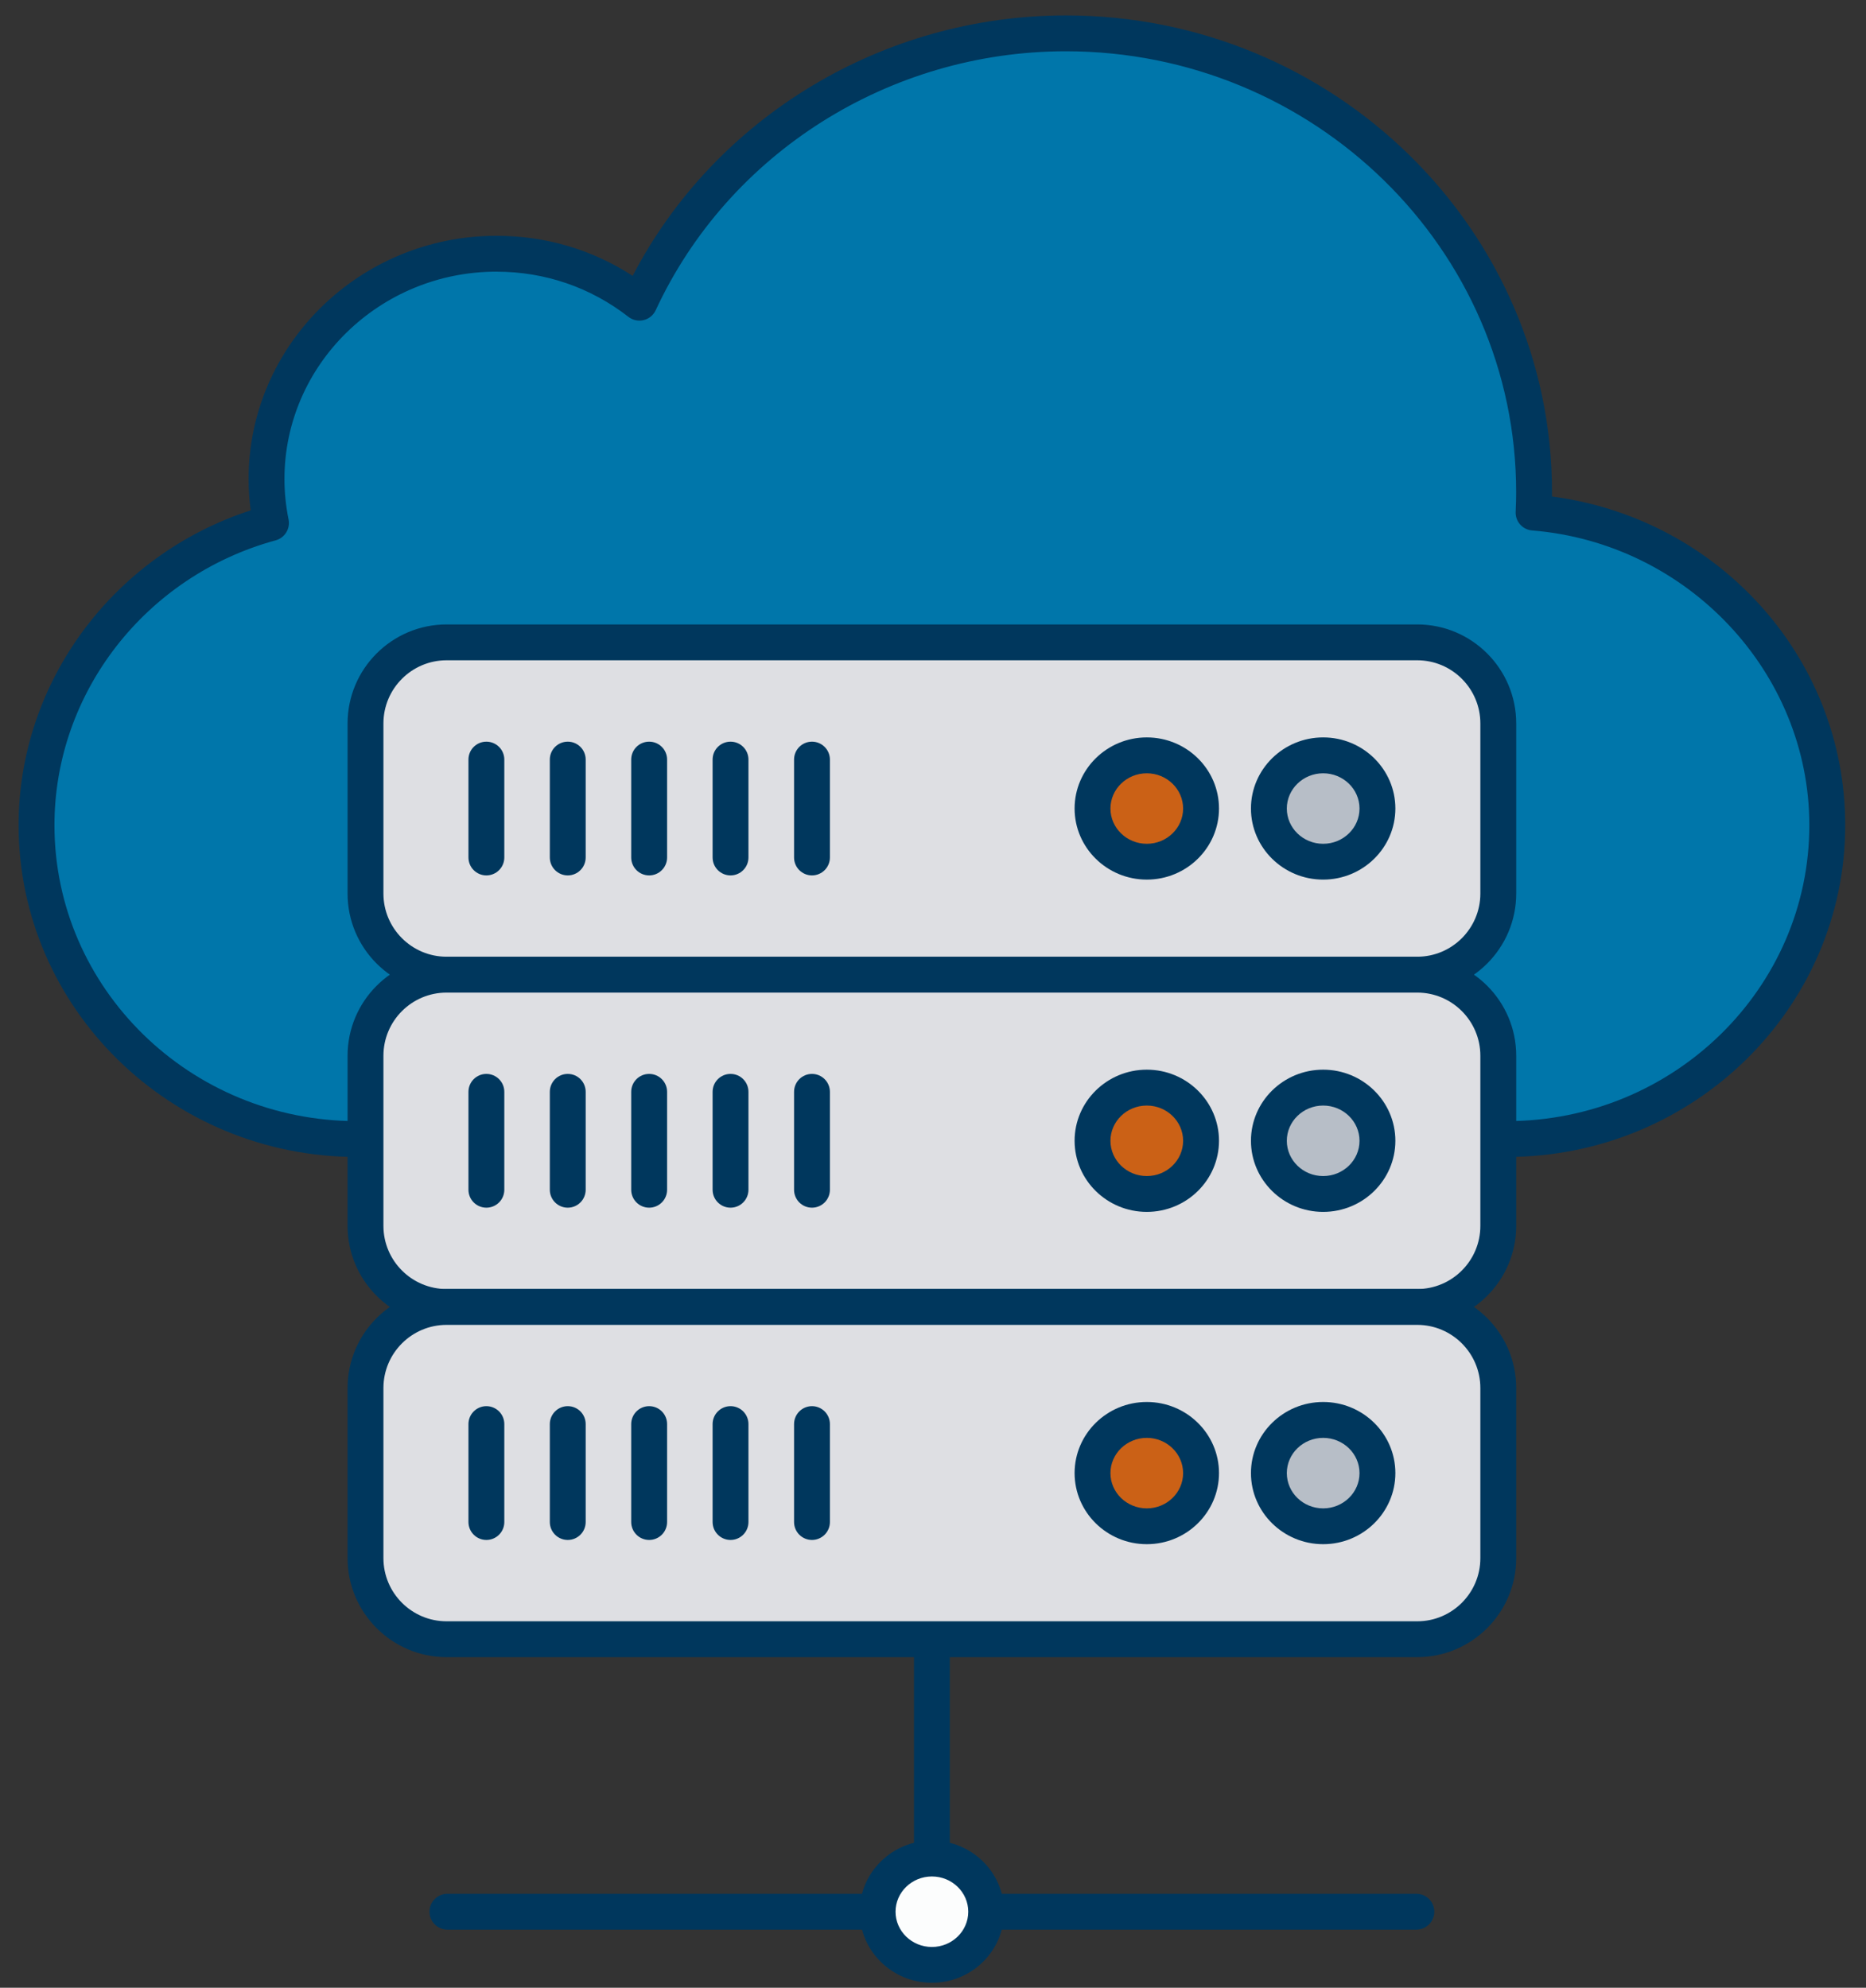 <svg width="168" height="179" viewBox="0 0 168 179" fill="none" xmlns="http://www.w3.org/2000/svg">
<rect x="0" y="0" width="168" height="179" fill="#333333" stroke="none"/>
<g id="Recurso 65">
<path id="Vector" d="M138.07 46.157C138.097 45.544 138.118 44.928 138.118 44.31C138.118 21.496 119.243 2.999 95.962 2.999C78.888 2.999 64.196 12.951 57.57 27.253C54.036 24.501 49.57 22.843 44.706 22.843C33.269 22.843 23.998 31.93 23.998 43.135C23.998 44.488 24.141 45.812 24.397 47.092C12.228 50.406 3.291 61.316 3.291 74.297C3.291 89.908 16.203 102.561 32.132 102.561H135.669C151.599 102.561 164.514 89.908 164.514 74.297C164.514 59.48 152.875 47.347 138.07 46.151V46.157Z" fill="#0076AA"/>
<path id="Vector_2" d="M44.705 24.462C34.176 24.462 25.61 32.84 25.61 43.141C25.61 44.343 25.735 45.568 25.98 46.779C26.146 47.612 25.64 48.433 24.822 48.657C13.094 51.852 4.903 62.399 4.903 74.306C4.903 89 17.116 100.958 32.129 100.958H135.669C150.682 100.958 162.898 89.003 162.898 74.306C162.898 60.557 151.935 48.901 137.939 47.767C137.074 47.699 136.419 46.955 136.458 46.089C136.491 45.372 136.502 44.825 136.502 44.313C136.502 22.424 118.315 4.617 95.962 4.617C80.093 4.617 65.597 13.772 59.034 27.937C58.826 28.383 58.427 28.711 57.948 28.827C57.469 28.943 56.963 28.833 56.577 28.532C53.161 25.872 49.055 24.465 44.705 24.465V24.462ZM135.669 104.183H32.129C15.337 104.183 1.675 90.779 1.675 74.303C1.675 61.426 10.196 49.972 22.57 45.958C22.445 45.015 22.382 44.072 22.382 43.141C22.382 31.061 32.397 21.234 44.705 21.234C49.121 21.234 53.316 22.475 56.96 24.84C64.398 10.532 79.498 1.389 95.962 1.389C120.097 1.389 139.731 20.645 139.731 44.313C139.731 44.444 139.731 44.575 139.731 44.711C146.731 45.628 153.178 48.895 158.019 54.015C163.25 59.549 166.13 66.752 166.13 74.303C166.13 90.779 152.467 104.183 135.672 104.183H135.669Z" fill="#00375D"/>
<path id="Vector_3" d="M127.52 173.764H40.281C39.389 173.764 38.666 173.041 38.666 172.151C38.666 171.262 39.389 170.536 40.281 170.536H127.52C128.413 170.536 129.133 171.259 129.133 172.151C129.133 173.044 128.41 173.764 127.52 173.764Z" fill="#00375D"/>
<path id="Vector_4" d="M83.901 173.764C83.011 173.764 82.288 173.041 82.288 172.151V86.662C82.288 85.769 83.011 85.046 83.901 85.046C84.79 85.046 85.516 85.769 85.516 86.662V172.151C85.516 173.041 84.793 173.764 83.901 173.764Z" fill="#00375D"/>
<path id="Vector_5" d="M88.786 172.151C88.786 174.796 86.599 176.938 83.901 176.938C81.202 176.938 79.016 174.796 79.016 172.151C79.016 169.506 81.202 167.364 83.901 167.364C86.599 167.364 88.786 169.509 88.786 172.151Z" fill="#FCFDFD"/>
<path id="Vector_6" d="M83.901 168.977C82.098 168.977 80.628 170.399 80.628 172.151C80.628 173.904 82.095 175.326 83.901 175.326C85.707 175.326 87.174 173.904 87.174 172.151C87.174 170.399 85.707 168.977 83.901 168.977ZM83.901 178.551C80.316 178.551 77.4 175.68 77.4 172.148C77.4 168.617 80.316 165.746 83.901 165.746C87.486 165.746 90.402 168.617 90.402 172.148C90.402 175.68 87.486 178.551 83.901 178.551Z" fill="#00375D"/>
<path id="Vector_7" d="M127.595 87.769H40.207C36.175 87.769 32.909 84.499 32.909 80.467V65.145C32.909 61.114 36.178 57.847 40.207 57.847H127.595C131.626 57.847 134.893 61.114 134.893 65.145V80.467C134.893 84.499 131.626 87.769 127.595 87.769Z" fill="#DEDFE3"/>
<path id="Vector_8" d="M40.207 59.459C37.071 59.459 34.521 62.009 34.521 65.145V80.468C34.521 83.603 37.071 86.153 40.207 86.153H127.595C130.731 86.153 133.28 83.603 133.28 80.468V65.145C133.28 62.009 130.731 59.459 127.595 59.459H40.207ZM127.595 89.381H40.207C35.292 89.381 31.293 85.382 31.293 80.468V65.145C31.293 60.23 35.292 56.231 40.207 56.231H127.595C132.51 56.231 136.508 60.23 136.508 65.145V80.468C136.508 85.382 132.51 89.381 127.595 89.381Z" fill="#00375D"/>
<path id="Vector_9" d="M43.789 78.831C42.9 78.831 42.176 78.108 42.176 77.216V68.4C42.176 67.507 42.9 66.787 43.789 66.787C44.679 66.787 45.405 67.51 45.405 68.4V77.216C45.405 78.108 44.682 78.831 43.789 78.831Z" fill="#00375D"/>
<path id="Vector_10" d="M51.117 78.831C50.224 78.831 49.502 78.108 49.502 77.216V68.4C49.502 67.507 50.224 66.787 51.117 66.787C52.01 66.787 52.73 67.51 52.73 68.4V77.216C52.73 78.108 52.007 78.831 51.117 78.831Z" fill="#00375D"/>
<path id="Vector_11" d="M58.445 78.831C57.552 78.831 56.829 78.108 56.829 77.216V68.4C56.829 67.507 57.552 66.787 58.445 66.787C59.337 66.787 60.06 67.51 60.06 68.4V77.216C60.06 78.108 59.337 78.831 58.445 78.831Z" fill="#00375D"/>
<path id="Vector_12" d="M65.773 78.831C64.88 78.831 64.157 78.108 64.157 77.216V68.4C64.157 67.507 64.88 66.787 65.773 66.787C66.665 66.787 67.385 67.51 67.385 68.4V77.216C67.385 78.108 66.662 78.831 65.773 78.831Z" fill="#00375D"/>
<path id="Vector_13" d="M73.104 78.831C72.211 78.831 71.491 78.108 71.491 77.216V68.4C71.491 67.507 72.214 66.787 73.104 66.787C73.993 66.787 74.719 67.51 74.719 68.4V77.216C74.719 78.108 73.996 78.831 73.104 78.831Z" fill="#00375D"/>
<path id="Vector_14" d="M108.134 72.806C108.134 75.451 105.947 77.593 103.249 77.593C100.55 77.593 98.363 75.451 98.363 72.806C98.363 70.161 100.55 68.019 103.249 68.019C105.947 68.019 108.134 70.161 108.134 72.806Z" fill="#CB6116"/>
<path id="Vector_15" d="M103.249 69.635C101.446 69.635 99.976 71.06 99.976 72.809C99.976 74.559 101.443 75.984 103.249 75.984C105.055 75.984 106.518 74.559 106.518 72.809C106.518 71.06 105.052 69.635 103.249 69.635ZM103.249 79.209C99.663 79.209 96.748 76.338 96.748 72.806C96.748 69.275 99.663 66.404 103.249 66.404C106.834 66.404 109.749 69.275 109.749 72.806C109.749 76.338 106.834 79.209 103.249 79.209Z" fill="#00375D"/>
<path id="Vector_16" d="M124.013 72.806C124.013 75.451 121.826 77.593 119.127 77.593C116.429 77.593 114.242 75.451 114.242 72.806C114.242 70.161 116.429 68.019 119.127 68.019C121.826 68.019 124.013 70.161 124.013 72.806Z" fill="#B7BEC7"/>
<path id="Vector_17" d="M119.127 69.635C117.324 69.635 115.855 71.06 115.855 72.809C115.855 74.559 117.321 75.984 119.127 75.984C120.933 75.984 122.4 74.559 122.4 72.809C122.4 71.06 120.933 69.635 119.127 69.635ZM119.127 79.209C115.542 79.209 112.626 76.338 112.626 72.806C112.626 69.275 115.542 66.404 119.127 66.404C122.712 66.404 125.628 69.275 125.628 72.806C125.628 76.338 122.712 79.209 119.127 79.209Z" fill="#00375D"/>
<path id="Vector_18" d="M127.595 117.69H40.207C36.175 117.69 32.909 114.424 32.909 110.392V95.07C32.909 91.038 36.178 87.772 40.207 87.772H127.595C131.626 87.772 134.893 91.038 134.893 95.07V110.392C134.893 114.424 131.626 117.69 127.595 117.69Z" fill="#DEDFE3"/>
<path id="Vector_19" d="M40.207 89.384C37.071 89.384 34.521 91.934 34.521 95.07V110.392C34.521 113.528 37.071 116.078 40.207 116.078H127.595C130.731 116.078 133.28 113.528 133.28 110.392V95.07C133.28 91.934 130.731 89.384 127.595 89.384H40.207ZM127.595 119.306H40.207C35.292 119.306 31.293 115.307 31.293 110.392V95.07C31.293 90.155 35.292 86.156 40.207 86.156H127.595C132.51 86.156 136.508 90.155 136.508 95.07V110.392C136.508 115.307 132.51 119.306 127.595 119.306Z" fill="#00375D"/>
<path id="Vector_20" d="M43.789 108.753C42.9 108.753 42.176 108.03 42.176 107.137V98.322C42.176 97.429 42.9 96.706 43.789 96.706C44.679 96.706 45.405 97.429 45.405 98.322V107.137C45.405 108.03 44.682 108.753 43.789 108.753Z" fill="#00375D"/>
<path id="Vector_21" d="M51.117 108.753C50.224 108.753 49.502 108.03 49.502 107.137V98.322C49.502 97.429 50.224 96.706 51.117 96.706C52.01 96.706 52.73 97.429 52.73 98.322V107.137C52.73 108.03 52.007 108.753 51.117 108.753Z" fill="#00375D"/>
<path id="Vector_22" d="M58.445 108.753C57.552 108.753 56.829 108.03 56.829 107.137V98.322C56.829 97.429 57.552 96.706 58.445 96.706C59.337 96.706 60.06 97.429 60.06 98.322V107.137C60.06 108.03 59.337 108.753 58.445 108.753Z" fill="#00375D"/>
<path id="Vector_23" d="M65.773 108.753C64.88 108.753 64.157 108.03 64.157 107.137V98.322C64.157 97.429 64.88 96.706 65.773 96.706C66.665 96.706 67.385 97.429 67.385 98.322V107.137C67.385 108.03 66.662 108.753 65.773 108.753Z" fill="#00375D"/>
<path id="Vector_24" d="M73.104 108.753C72.211 108.753 71.491 108.03 71.491 107.137V98.322C71.491 97.429 72.214 96.706 73.104 96.706C73.993 96.706 74.719 97.429 74.719 98.322V107.137C74.719 108.03 73.996 108.753 73.104 108.753Z" fill="#00375D"/>
<path id="Vector_25" d="M108.134 102.731C108.134 105.376 105.947 107.518 103.249 107.518C100.55 107.518 98.363 105.376 98.363 102.731C98.363 100.086 100.55 97.944 103.249 97.944C105.947 97.944 108.134 100.086 108.134 102.731Z" fill="#CB6116"/>
<path id="Vector_26" d="M103.249 99.556C101.446 99.556 99.976 100.982 99.976 102.731C99.976 104.48 101.443 105.905 103.249 105.905C105.055 105.905 106.518 104.483 106.518 102.731C106.518 100.979 105.052 99.556 103.249 99.556ZM103.249 109.131C99.663 109.131 96.748 106.26 96.748 102.728C96.748 99.196 99.663 96.325 103.249 96.325C106.834 96.325 109.749 99.196 109.749 102.728C109.749 106.26 106.834 109.131 103.249 109.131Z" fill="#00375D"/>
<path id="Vector_27" d="M124.013 102.731C124.013 105.376 121.826 107.518 119.127 107.518C116.429 107.518 114.242 105.376 114.242 102.731C114.242 100.086 116.429 97.944 119.127 97.944C121.826 97.944 124.013 100.086 124.013 102.731Z" fill="#B7BEC7"/>
<path id="Vector_28" d="M119.127 99.556C117.324 99.556 115.855 100.982 115.855 102.731C115.855 104.48 117.321 105.905 119.127 105.905C120.933 105.905 122.4 104.483 122.4 102.731C122.4 100.979 120.933 99.556 119.127 99.556ZM119.127 109.131C115.542 109.131 112.626 106.26 112.626 102.728C112.626 99.196 115.542 96.325 119.127 96.325C122.712 96.325 125.628 99.196 125.628 102.728C125.628 106.26 122.712 109.131 119.127 109.131Z" fill="#00375D"/>
<path id="Vector_29" d="M127.595 147.615H40.207C36.175 147.615 32.909 144.348 32.909 140.317V124.994C32.909 120.963 36.178 117.696 40.207 117.696H127.595C131.626 117.696 134.893 120.963 134.893 124.994V140.317C134.893 144.348 131.626 147.615 127.595 147.615Z" fill="#DEDFE3"/>
<path id="Vector_30" d="M40.207 119.306C37.071 119.306 34.521 121.855 34.521 124.991V140.314C34.521 143.45 37.071 145.999 40.207 145.999H127.595C130.731 145.999 133.28 143.45 133.28 140.314V124.991C133.28 121.855 130.731 119.306 127.595 119.306H40.207ZM127.595 149.227H40.207C35.292 149.227 31.293 145.229 31.293 140.314V124.991C31.293 120.076 35.292 116.078 40.207 116.078H127.595C132.51 116.078 136.508 120.076 136.508 124.991V140.314C136.508 145.229 132.51 149.227 127.595 149.227Z" fill="#00375D"/>
<path id="Vector_31" d="M43.789 138.674C42.9 138.674 42.176 137.951 42.176 137.059V128.24C42.176 127.351 42.9 126.625 43.789 126.625C44.679 126.625 45.405 127.348 45.405 128.24V137.059C45.405 137.951 44.682 138.674 43.789 138.674Z" fill="#00375D"/>
<path id="Vector_32" d="M51.117 138.674C50.224 138.674 49.502 137.951 49.502 137.059V128.24C49.502 127.351 50.224 126.625 51.117 126.625C52.01 126.625 52.73 127.348 52.73 128.24V137.059C52.73 137.951 52.007 138.674 51.117 138.674Z" fill="#00375D"/>
<path id="Vector_33" d="M58.445 138.674C57.552 138.674 56.829 137.951 56.829 137.059V128.24C56.829 127.351 57.552 126.625 58.445 126.625C59.337 126.625 60.06 127.348 60.06 128.24V137.059C60.06 137.951 59.337 138.674 58.445 138.674Z" fill="#00375D"/>
<path id="Vector_34" d="M65.773 138.674C64.88 138.674 64.157 137.951 64.157 137.059V128.24C64.157 127.351 64.88 126.625 65.773 126.625C66.665 126.625 67.385 127.348 67.385 128.24V137.059C67.385 137.951 66.662 138.674 65.773 138.674Z" fill="#00375D"/>
<path id="Vector_35" d="M73.104 138.674C72.211 138.674 71.491 137.951 71.491 137.059V128.24C71.491 127.351 72.214 126.625 73.104 126.625C73.993 126.625 74.719 127.348 74.719 128.24V137.059C74.719 137.951 73.996 138.674 73.104 138.674Z" fill="#00375D"/>
<path id="Vector_36" d="M108.134 132.653C108.134 135.298 105.947 137.44 103.249 137.44C100.55 137.44 98.363 135.295 98.363 132.653C98.363 130.011 100.55 127.865 103.249 127.865C105.947 127.865 108.134 130.011 108.134 132.653Z" fill="#CB6116"/>
<path id="Vector_37" d="M103.249 129.481C101.446 129.481 99.976 130.903 99.976 132.655C99.976 134.408 101.443 135.83 103.249 135.83C105.055 135.83 106.518 134.405 106.518 132.655C106.518 130.906 105.052 129.481 103.249 129.481ZM103.249 139.055C99.663 139.055 96.748 136.184 96.748 132.653C96.748 129.121 99.663 126.25 103.249 126.25C106.834 126.25 109.749 129.121 109.749 132.653C109.749 136.184 106.834 139.055 103.249 139.055Z" fill="#00375D"/>
<path id="Vector_38" d="M124.013 132.653C124.013 135.298 121.826 137.44 119.127 137.44C116.429 137.44 114.242 135.295 114.242 132.653C114.242 130.011 116.429 127.865 119.127 127.865C121.826 127.865 124.013 130.011 124.013 132.653Z" fill="#B7BEC7"/>
<path id="Vector_39" d="M119.127 129.481C117.324 129.481 115.855 130.903 115.855 132.655C115.855 134.408 117.321 135.83 119.127 135.83C120.933 135.83 122.4 134.405 122.4 132.655C122.4 130.906 120.933 129.481 119.127 129.481ZM119.127 139.055C115.542 139.055 112.626 136.184 112.626 132.653C112.626 129.121 115.542 126.25 119.127 126.25C122.712 126.25 125.628 129.121 125.628 132.653C125.628 136.184 122.712 139.055 119.127 139.055Z" fill="#00375D"/>
</g>
</svg>
